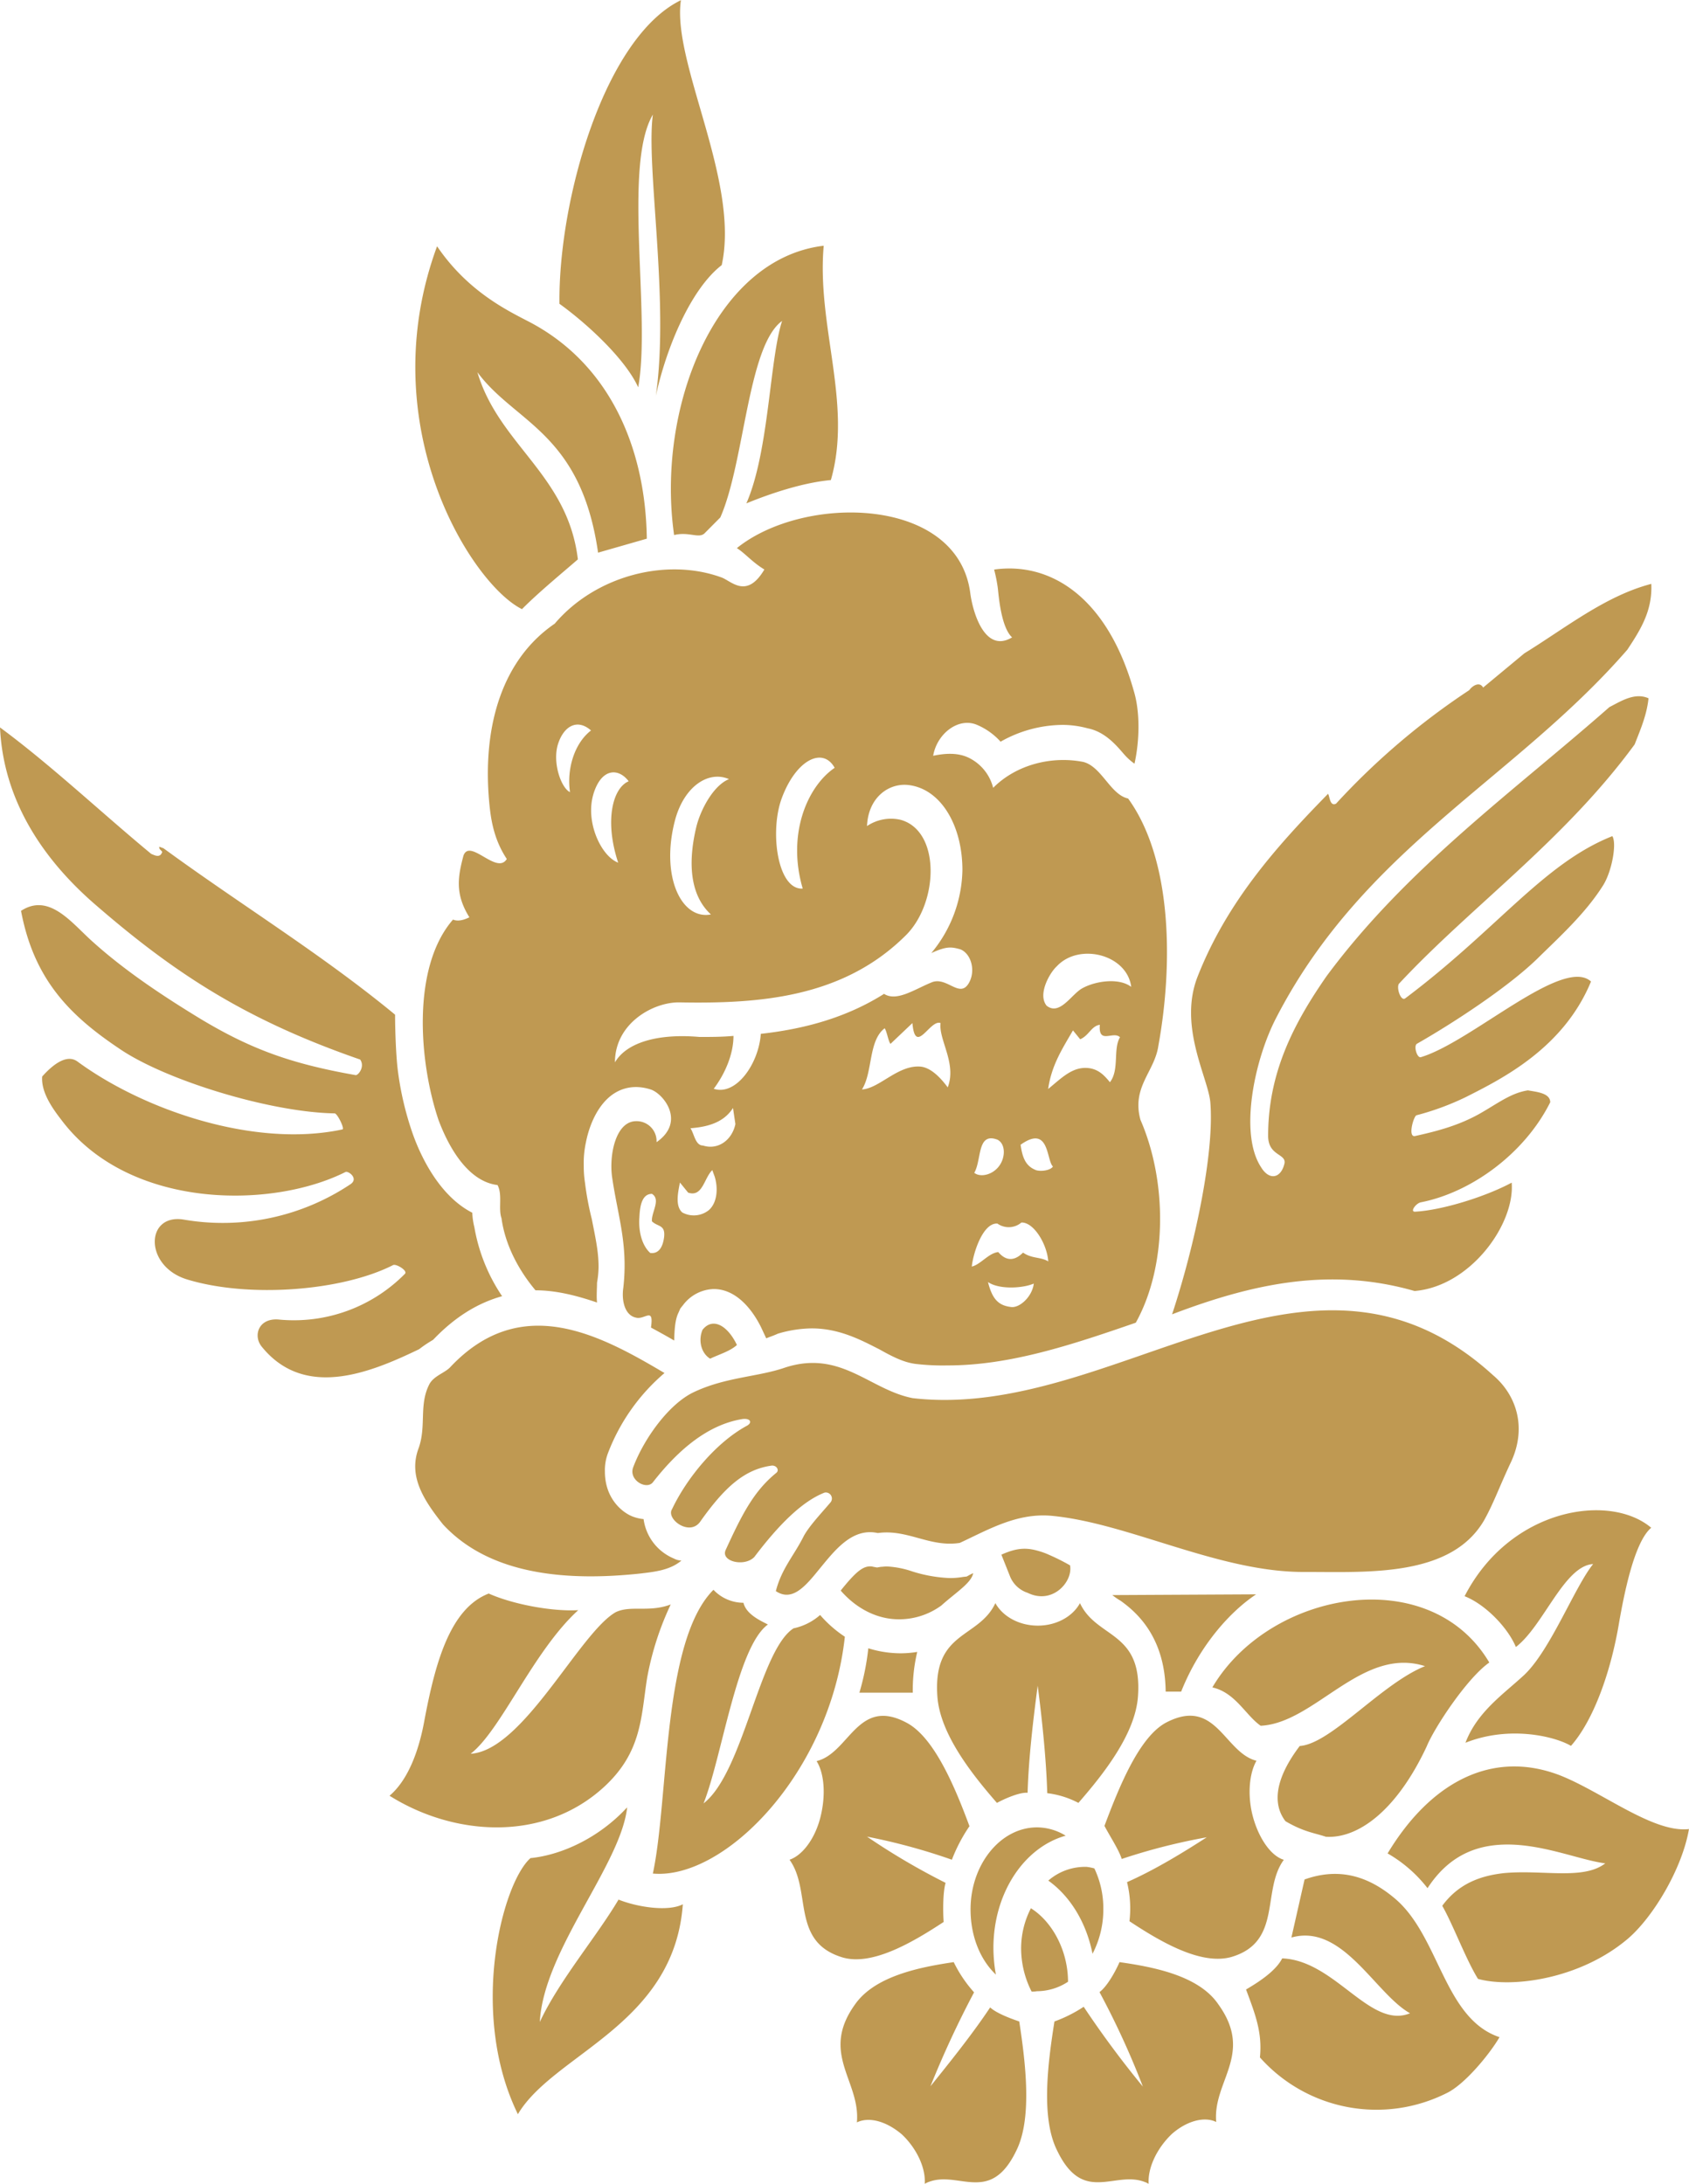 <svg id="Layer_1" data-name="Layer 1" xmlns="http://www.w3.org/2000/svg" viewBox="0 0 450.55 582.6"><title>bronze_side_child_sch07b</title><path d="M655.29,471.54c-10.09,1.52-18.16,9.27-24.1,16.87-1.68,2.21-6.61-.55-5.27-4,2.92-7.75,9.64-17,16.26-20.06,8.52-4,17-4,24.22-6.5C681.3,453,689,463.79,700.48,466c54,6.22,105.61-51,154.83-6.09,6.05,5.12,9.08,13.69,4.82,23-3.14,6.64-4.71,11.2-7.29,15.77-8.86,15.07-30.94,13.69-47.43,13.69-22.76.28-46.86-12.86-67.49-14.94-9.42-1-17.15,3.6-24.89,7.19-8,1.25-13.9-3.73-21.86-2.63-7-1.52-11.66,4.84-16,10.1-3.7,4.56-7.06,8.16-11.21,5.39,1.57-6.09,4.82-9.4,7.51-14.8,1.57-2.77,4.6-5.95,7.06-8.85a1.62,1.62,0,0,0-1.57-2.63c-6.05,2.35-12.33,8.71-18.72,17.15-2.58,2.77-9.19,1.25-7.62-1.94,4.37-9.54,7.51-15.63,13.45-20.47.9-.69.11-2.07-1.23-1.94-7.29,1-12.56,5.81-18.95,14.8-2.8,4.29-9.31-.55-7.62-3.18,3.92-8.3,11.77-17.84,20-22.27,1.46-.83.9-1.94-.9-1.8Zm6.12-21.47-1.4-3c-2.31-4.68-6.6-10.18-12.62-10.18a10.62,10.62,0,0,0-8.17,4.27l-.74.92-.49,1.12c-1,2-1.07,5.09-1.15,7.43-1.9-1.12-4.12-2.34-6.19-3.46.82-5.7-1.65-2-4-2.65-3-.61-3.88-4.58-3.38-7.94,1.32-11.7-1.48-19.13-3-29.61-.82-6.11,1.07-14.86,6.43-14.86a5.32,5.32,0,0,1,5.44,5.6c7.75-5.39,2-12.72-1.4-14a13.15,13.15,0,0,0-4-.71c-8.66,0-12.37,9.16-13.44,14.75a25.89,25.89,0,0,0-.58,6.21,28.51,28.51,0,0,0,.33,4.58,78,78,0,0,0,1.81,9.67c1,5.09,1.81,8.65,1.81,12.82a25.89,25.89,0,0,1-.41,4.17c0,.92-.08,2.24-.08,3.36a16.83,16.83,0,0,0,.08,1.93c-5.36-1.83-10.89-3.26-16.41-3.26-4.29-5.09-8.08-11.9-9.07-19.23-.91-2.54.33-6.31-1.07-8.85-7.59-.92-12.79-9.46-15.75-17.4-5.2-15.47-7.18-40.7,3.88-53.42,1.24.51,2.72.2,4.37-.61-3.71-6-3.22-10.38-1.57-16.48,1.73-4.68,8.91,5.29,11.55.92-3.71-5.6-4.37-11.29-4.78-16.18-1.57-19.74,3.71-37.14,17.57-46.6,10.89-12.82,29.86-17.7,44.54-12.31,2.64,1,6.68,5.8,11.38-2.14-3.22-1.93-5.2-4.38-7.34-5.7,17.9-14.45,59-13.94,62.28,12.11.74,5.39,4,16,11.14,11.7-2.89-2.65-3.55-10.79-3.79-13a40.64,40.64,0,0,0-1-5.09c15.18-2.14,30.27,7.53,37.28,32.46,1.73,5.8,1.48,13.43.16,19.33a15.28,15.28,0,0,1-2.31-2c-1.57-1.63-4.87-6.41-10.15-7.43a25.78,25.78,0,0,0-6.76-.92,34,34,0,0,0-16.5,4.48,17.74,17.74,0,0,0-6.27-4.48c-4.95-2.14-10.72,2.34-11.71,8.24,2.89-.61,6.27-.92,9.24.41a12.25,12.25,0,0,1,6.76,8.14c6.19-6.21,15.59-8.55,24-6.92,4.95,1.22,7.26,8.75,12,9.77C769.64,322.17,770,350,766,372c-1,6.92-7.18,11-4.78,19.74,7.18,16.48,7.18,39-1.24,54.13-17.32,6-33.65,11.4-50.15,11.4a62.3,62.3,0,0,1-8.66-.41c-3-.41-5.77-1.73-9.57-3.87-4.62-2.34-10.56-5.6-18.06-5.6a32.59,32.59,0,0,0-9.07,1.42c-1.07.51-2.06.81-3.05,1.22Zm-92.52,2.83c-12.89,6.22-30.5,13.55-42-.55-2.47-2.9-1-7.74,4.37-7.33A41.61,41.61,0,0,0,565,432.85c.9-.83-2.35-2.77-3.14-2.35-13.57,6.91-38.34,8.85-54.83,3.87-11.66-3.46-11.32-17.7-1-16a61.36,61.36,0,0,0,44.4-9.4c2.36-1.52-.45-3.6-1.23-3.32-19.84,10-57.85,10-75.79-13.83-2.24-2.9-5.49-7.33-5.16-11.62,2.47-2.77,6.39-6.22,9.42-4,17.71,13,47.31,23.1,70.63,18.12.78,0-1.23-4.15-2-4.29-17.27-.28-45.07-8.85-57.29-17.15C475.72,364,466.08,354.43,462.61,336c7.4-4.84,13.34,3,18.72,7.88,8.52,7.75,18.61,14.52,29.26,21,13.34,8,24,11.9,41.26,14.94.67.14,2.58-2.21,1.23-4.15C522.92,365.22,504,353,482.79,334.65c-11.66-10-24.78-25.72-25.79-47.58,13.57,10,27.13,22.82,40.36,33.75.78.28,2.35,1.25,2.91-.55-.22-.41-.9-.69-.78-1.38l1.12.41c20.41,14.94,42.16,28.21,61.78,44.4,0,4,.22,10.37.67,14.38a83.11,83.11,0,0,0,4,17.29c2.58,7.33,7.74,17,15.92,21.16a19.87,19.87,0,0,0,.56,3.87,47.2,47.2,0,0,0,7.4,18.4c-6.39,1.8-12.44,5.39-18.39,11.62l-.9.55a32.25,32.25,0,0,0-2.8,1.94Zm265.69-36.65c7.18-.41,18.72-4,25.67-7.74.9,11.06-11,27.66-25.9,28.91-22.2-6.36-42.6-2.21-64.69,6.22,6.17-18.67,11.32-43.29,10.2-56.57-.56-6.5-8.63-20.33-3.36-33.61,7.85-19.92,21.08-34.71,34.76-48.68.45.55.45,3.46,2.13,2.63a191.52,191.52,0,0,1,35.54-30.29c.9-1.25,2.8-2.35,3.7-.69l11-9.13c11-6.78,21.64-15.35,33.86-18.53.34,7.19-2.92,12.31-6.39,17.56-30.16,34.71-70.3,52.83-93.73,98.33-5.72,11.07-9.87,30.7-4,39.69,2.24,3.73,5.38,3,6.28-1,.45-2.63-4.37-1.94-4.37-7.33,0-16.87,6.84-30,15.59-42.6,21.41-28.91,49.67-49.1,75.45-71.78,3-1.52,6.73-4,10.43-2.35-.45,4.43-2.13,8.3-3.7,12.31-18.84,25.72-43.72,43.29-62.79,63.76-.9.83.34,4.84,1.57,4,24.67-18.53,36.89-36,55.27-43.29,1.23,1.94-.11,9.4-2.47,13.14-4.71,7.47-11.44,13.55-17.49,19.5C859,356.64,844,366.32,835,371.44c-1,.55,0,3.87,1,3.6,13.45-4,37.9-27,45.41-20.19-7.29,17.7-23.54,25.86-33.41,30.84a71.94,71.94,0,0,1-13.12,4.84c-.78.14-2.47,6.09-.34,5.53,6.28-1.38,11.66-2.9,16.93-5.81,4.93-2.77,8.52-5.67,13.12-6.36,2.24.41,5.94.69,5.94,3.18-6.84,13.69-21.08,24.06-34.53,26.69-1.34.28-3,2.63-1.46,2.49ZM692.77,358.11c3.36,2.21,8.07-1.11,12.67-3,4.15-1.8,7.62,4.56,10.09,0,1.79-3.32.45-7.75-2.36-8.85-2.47-.69-3.7-.83-7.74,1a35.51,35.51,0,0,0,8.3-22.13c0-11.9-5.72-21.58-14.24-22.68-5.27-.69-10.88,3.18-11.21,10.93a11.43,11.43,0,0,1,9-1.66c10.65,3,10.09,22,1.46,30.7-16.71,16.74-39,18.39-60.43,18-7-.14-17.27,5.53-17.27,16,3.14-5.39,11.66-7.74,22.54-6.78,3,0,6.05,0,9.08-.28,0,5-2.35,10.23-5.27,14.11,5.94,1.94,12-6.64,12.56-14.66,11.21-1.25,22.54-4.15,32.85-10.65Zm192.46,232c-6.73-.83-17.15-5.39-27.36-5-7.29.28-14.46,3-20.07,11.62a36.37,36.37,0,0,0-10.65-9.27c11.32-18.81,27.69-27.8,45.86-20.88,11.32,4.43,25,15.49,34.53,14.38-1.79,10.51-9.53,23.51-16.37,29.32-12.78,10.79-30.94,13.14-39.91,10.65-3.25-5.26-6.61-14.38-9.53-19.5,4.37-5.95,10.2-8,16.37-8.71,10.32-1,21.3,1.94,27.13-2.63Zm-264-67c4-1.94,8.86.14,14.69-2.07a79.05,79.05,0,0,0-6.28,19.5c-1.68,10.51-1.34,19.92-11.66,29.32-16.14,14.66-39.91,13-57.07,2.21,5.72-4.84,8.18-14.11,9.19-19.5,2.91-15.63,6.84-30.43,17.27-34.44,6.5,2.9,17,4.84,23.88,4.43-12,10.93-20.63,32.09-28.7,38.31,14-.83,29-32.23,38.68-37.76Zm215.9,14.39c-16.82-5.39-29.37,15.21-43.84,15.9-4-2.77-6.73-8.85-12.89-10.23,15.25-25.86,58-33.47,73.88-6.64-5.94,4.15-14.69,17.43-16.71,22.41-8.3,17.7-18.72,24.62-26.91,24.07-2.92-1-5.83-1.25-10.76-4.15-3.59-4.7-2.69-11.48,3.81-20.06,8.3-.55,21.75-16.6,33.41-21.3ZM638.74,509.36c-3.14,2.63-7.4,3-11.21,3.46-18.61,1.94-39.58.69-52.36-13.14-5.16-6.5-9.31-12.86-6.5-20.33,2.13-5.95,0-11.62,2.91-17.15,1.23-2.21,4.26-3,5.61-4.56,18.84-19.92,39.8-8.57,57.07,1.66a52.75,52.75,0,0,0-15,21.16,12.8,12.8,0,0,0-.9,5.12c0,7.47,4.93,11.07,7.4,12a11.21,11.21,0,0,0,2.92.69,13.31,13.31,0,0,0,8.07,10.51,4.53,4.53,0,0,0,2,.55ZM833.11,630.09c-9.31-5.25-17.94-24.06-31.62-20.19L805,594.41c8.41-3,16.26-1.52,24,5,12,10,13.12,32.09,28,37.07-2.47,4.29-9.19,12.59-14.13,14.94a41.63,41.63,0,0,1-49.78-9.54c.67-6.64-1.23-11.48-3.7-18.12,2.58-1.52,7.85-4.7,9.64-8.3,14.13.55,23.43,18.95,34.08,14.66ZM584.35,192.3c5.72,19.36,24.11,27.38,26.8,49.93-3.81,3.32-10.54,8.85-14.91,13.28-13.45-6.64-40.25-49-22.65-96.81,8.07,11.9,18.5,17,24.11,19.92,21.64,11.06,31.5,33.47,31.84,58.09l-13,3.73c-4.6-32.09-22.2-34.58-32.18-48.13ZM733.81,542.7c-1.07,8.16-2.42,19-2.69,28.58-2.09-.17-5.95,1.49-8.18,2.7-6.83-7.83-15.19-18.48-15.89-28.41-1.25-17.54,11-15.34,15.47-24.88,2,3.59,6.37,6,11.33,6s9.29-2.43,11.24-6c4.46,9.54,16.72,7.34,15.47,24.88-.7,9.93-9.06,20.58-15.89,28.41a23.83,23.83,0,0,0-8.31-2.59c-.28-9.54-1.49-20.52-2.55-28.69Zm-51.44-13.06c-4,36.53-32.17,64.92-51.22,63.19,4.29-19.84,2.47-62,16.17-75.7a11,11,0,0,0,8,3.46c.74,3.15,4.78,4.88,6.52,5.8-8.25,6-12.21,35.21-17.16,47.72,10.64-8.24,14.85-40.8,24-46.7a15.57,15.57,0,0,0,7.09-3.56,32,32,0,0,0,6.6,5.8ZM624.3,575.16C622.62,590.51,602,613.33,601,632.42c5.16-11.06,15-22.54,21-32.64,4.82,1.94,13.12,3.32,17.15,1.25-2.35,32.23-34.42,39.83-44,56-13.12-26.83-4.26-61.55,3.36-68.32,8.3-.83,18.28-5.39,25.79-13.55ZM882,510.26c-7.74.41-13.23,16.46-20.63,22.13-2.13-5.12-8.07-11.34-13.68-13.55,12.11-23.51,38.68-27.66,49.78-18.26-4.6,3.87-7.29,18.12-8.52,25-2.24,13.69-7,26.55-12.89,33.19-4.15-2.49-16.37-5.53-28.14-.83,3.14-8.3,10.2-13,15.7-18.12,7-6.64,13.45-23.51,18.39-29.6ZM761.87,649.67a220.47,220.47,0,0,0-11.57-25.21c2-1.49,4.18-5.35,5.34-8,9.25,1.32,21.23,3.64,26.39,11.31,9.52,13.24-1.58,20.47-.6,31.34-3.21-1.6-8-.22-11.89,3.25-3.9,3.75-6.41,8.94-6.13,13.24-8.31-4.47-17.14,6.24-24.39-8.83-4.37-8.66-2.55-23.06-.74-34.48a36.63,36.63,0,0,0,7.8-3.92,262.82,262.82,0,0,0,15.79,21.3Zm-56.63-.13c4.65-5.79,11-13.63,15.89-21,1.63,1.54,5.53,3,7.76,3.75,1.72,11.25,3.48,25.93-.79,34.48-7.29,15.12-16.12,4.36-24.43,8.83.32-4.3-2.23-9.54-6.09-13.18-4.09-3.48-8.73-4.8-12-3.2,1-11-9.89-18.32-.56-31.39,5.25-7.61,17.14-10,26.39-11.37a34.78,34.78,0,0,0,5.43,8.06,261.64,261.64,0,0,0-11.61,25Zm-17-66.59a182.83,182.83,0,0,0,21,12.36c-.7,2.37-.74,7.45-.51,10.43-8.22,5.41-19,11.75-26.9,9.49-13.94-4.14-8.22-17.76-14.22-26.09,3.35-1.1,6.74-5.46,8.22-11.25s1.11-11.7-1-15.06c8.78-2.15,10.92-17.27,24.06-10.21,7.34,3.92,12.87,17.16,16.72,27.58a43.1,43.1,0,0,0-4.69,8.94,161.52,161.52,0,0,0-22.76-6.18Zm90.7.2a161.63,161.63,0,0,0-22.72,5.79c-.7-2.37-3.25-6.23-4.6-8.83,3.86-10.26,9.25-23.78,16.49-27.58,13.29-6.9,15.47,8.06,24.06,10.21-2,3.48-2.46,9.54-.88,15.17s4.79,10.26,8.18,11.25c-6,8.17-.33,21.9-14,25.93-8.08,2.26-18.81-4-27.18-9.54a29.21,29.21,0,0,0-.65-10.43c7.53-3.31,15.38-8.16,21.32-12Zm-147-384.48c3.7-25.59-2.69-61.41-.78-75.1-8.07,13.69-.45,53.8-3.92,72.75-3.47-7.61-13.68-17-21-22.27-.34-27.66,12-71.09,32.4-81-2.47,16.6,15.81,48.27,10.88,70.68-8.07,6.22-14.69,21.58-17.6,35Zm33.69-20.05c-9.19,6.64-10,37.76-16.48,52.42l-4.26,4.29c-1.57,1.38-4.15-.55-8.07.41C632,202,647.69,162,676.73,158.56c-1.91,21.44,7.74,42.18,1.91,62.51-7.51.69-16.15,3.6-22.54,6.22,6.05-13.83,6.17-38.31,9.53-48.68ZM771.95,544.29h-4c-.17-14.45-7.59-21.06-12-24.22a18.26,18.26,0,0,1-2.23-1.53l38.36-.2c-6.76,4.48-15,13.43-20,25.95Zm-90.65-27c4-5,5.86-6.41,7.84-6.41a2.33,2.33,0,0,1,.74.1l1.07.2L692,511c.49,0,1-.1,1.48-.1a24.52,24.52,0,0,1,6.85,1.32A38,38,0,0,0,710.41,514a21.62,21.62,0,0,0,3.55-.31l.91-.1.74-.41c.33-.2.66-.31,1-.51-.49,2.65-4.54,5.09-8.5,8.65A19.09,19.09,0,0,1,696.8,525c-6,0-11.47-3-15.51-7.63Zm60,65.43C730.21,585.81,722,598,722,612.67a40.68,40.68,0,0,0,.66,7.12c-4.21-4-6.76-10.28-6.76-17.4,0-12,8-21.88,17.73-21.88a14.63,14.63,0,0,1,7.67,2.24ZM700.38,365.95l-5.83,5.53c-.56-.55-1-3.46-1.57-4.15-4.37,3.32-3.14,11.76-6.05,16.32,4.71-.28,9.64-6.64,15.7-6.09,2.47.28,4.93,2.49,7.18,5.53,2.47-6.36-2.47-12.72-1.91-17.15-2.8-1.11-6.73,8.85-7.51,0ZM738.9,350.8c-1.85,1.67-5.18,7.45-2.71,10.5,3.45,2.74,6.54-2.89,9.37-4.56,3.45-2,9.87-3,13.2-.46-1.11-8.67-13.94-11.87-19.86-5.48Zm-22.67,80.1c2.35-.55,4.48-3.6,7.06-3.87,2.47,2.9,4.82,1.94,6.61.14,2.36,1.66,4.71,1.11,6.73,2.35-.34-4.7-3.92-10.51-7.17-10.37a5.21,5.21,0,0,1-6.39.28c-3.92-.28-6.5,8-6.84,11.48Zm28.9-60.66-1.91-2.35c-2.8,4.84-5.72,9.27-6.62,15.63,3.59-2.9,6.62-6.22,11.1-5.53,2.47.41,3.92,1.94,5.38,3.73,2.58-3.32.78-8.85,2.69-12-1.79-1.8-5.83,2.07-5.38-3.32-2.24.28-2.92,2.9-5.27,3.87Zm-21,137.52c4.7-2.14,7.34-1.83,10.81-.71.58.2,1.15.41,1.81.71a57.22,57.22,0,0,1,5.69,2.85c.82,4.38-4.7,10.58-11.3,7.33a7.63,7.63,0,0,1-4.62-4.17l-2.39-6Zm-72.67-206.9c-5.38-2.35-11.88,1.8-14.35,10.79-4,14.94,1.57,26.83,9.53,25.31-6.17-5.67-5.83-15.21-3.92-23.24,1.12-4.7,4.6-11.2,8.74-12.86ZM665.52,306c-3.25,8.85-1.12,24.48,5.61,24.06-4.26-14.52,1.23-27.25,8.52-32.22-3.14-5.67-10.31-2.21-14.13,8.16Zm23.1,226.73a29.09,29.09,0,0,0,8.61,1.34,27.37,27.37,0,0,0,4.45-.37,43.91,43.91,0,0,0-1.19,10.87H686.25a66.78,66.78,0,0,0,2.38-11.84Zm59.82,81.52c-1.65-8.34-5.94-15.36-11.8-19.54a14.93,14.93,0,0,1,10.23-3.66,12.73,12.73,0,0,1,2.06.41,24.9,24.9,0,0,1,2.39,10.89,25.62,25.62,0,0,1-2.89,11.9Zm-6.52,7.43a15.18,15.18,0,0,1-8.33,2.54,6.51,6.51,0,0,1-1.4.1,25.44,25.44,0,0,1-2.8-11.7A23.39,23.39,0,0,1,732,602.09c5.69,3.56,9.9,11.29,9.9,19.64ZM641.18,394c1,1.43,1.29,4.61,3.35,4.61,4,1.27,7.74-1.43,8.64-5.73l-.64-4.29c-2.71,4.29-7.61,5.09-11.35,5.41Zm91.59,41.44c-2.92,1.25-9.19,1.66-12.22-.41,1.12,4.42,2.69,6.22,6.05,6.64,2.24.42,5.72-2.63,6.17-6.22Zm-92.21-24.27-2.19-2.7c-.39,2.23-1.42,6.2.64,8a6.42,6.42,0,0,0,7.09-.64c2.32-2.07,2.45-6,1.55-8.91l-.64-1.75c-2.19,2.07-2.58,7.32-6.45,6ZM615.29,304.88c-2.24,7.47,2.13,16.6,6.61,18.26-3.7-11.2-1.46-19.92,2.8-21.71-2.69-3.6-7.29-3.6-9.42,3.46Zm29.16,142.83c2.71-3.35,6.66-1.07,9.13,4.11-1.85,1.67-4.56,2.43-7.15,3.65-2.47-1.52-3.21-5-2-7.76Zm-29.8-159.84c-3.59-3.18-7.17-1.25-8.74,3.46-1.68,5,.78,11.9,3.14,13-.9-6.09,1.12-13,5.61-16.46ZM729.25,398.4c.45,3.18,1.23,5.53,3.81,6.64.9.55,4,.41,4.82-.83-1.79-1.66-.9-11.34-8.63-5.81Zm-12.36,7.49c1.91,1.52,6.17.28,7.51-3.46.78-2.21.34-4.56-1.34-5.39-5.49-2.07-4.15,5.39-6.17,8.85ZM627.54,418c-.22,4,.9,7.47,2.92,9.27,2.24.28,3.36-1.52,3.7-4.29.34-3.32-1.68-2.63-3.25-4.15-.22-2.35,2.47-5.81,0-7.33-2.91,0-3.25,3.87-3.36,6.5Z" transform="translate(-457 -93)" fill="#bf9952" fill-rule="evenodd"/></svg>